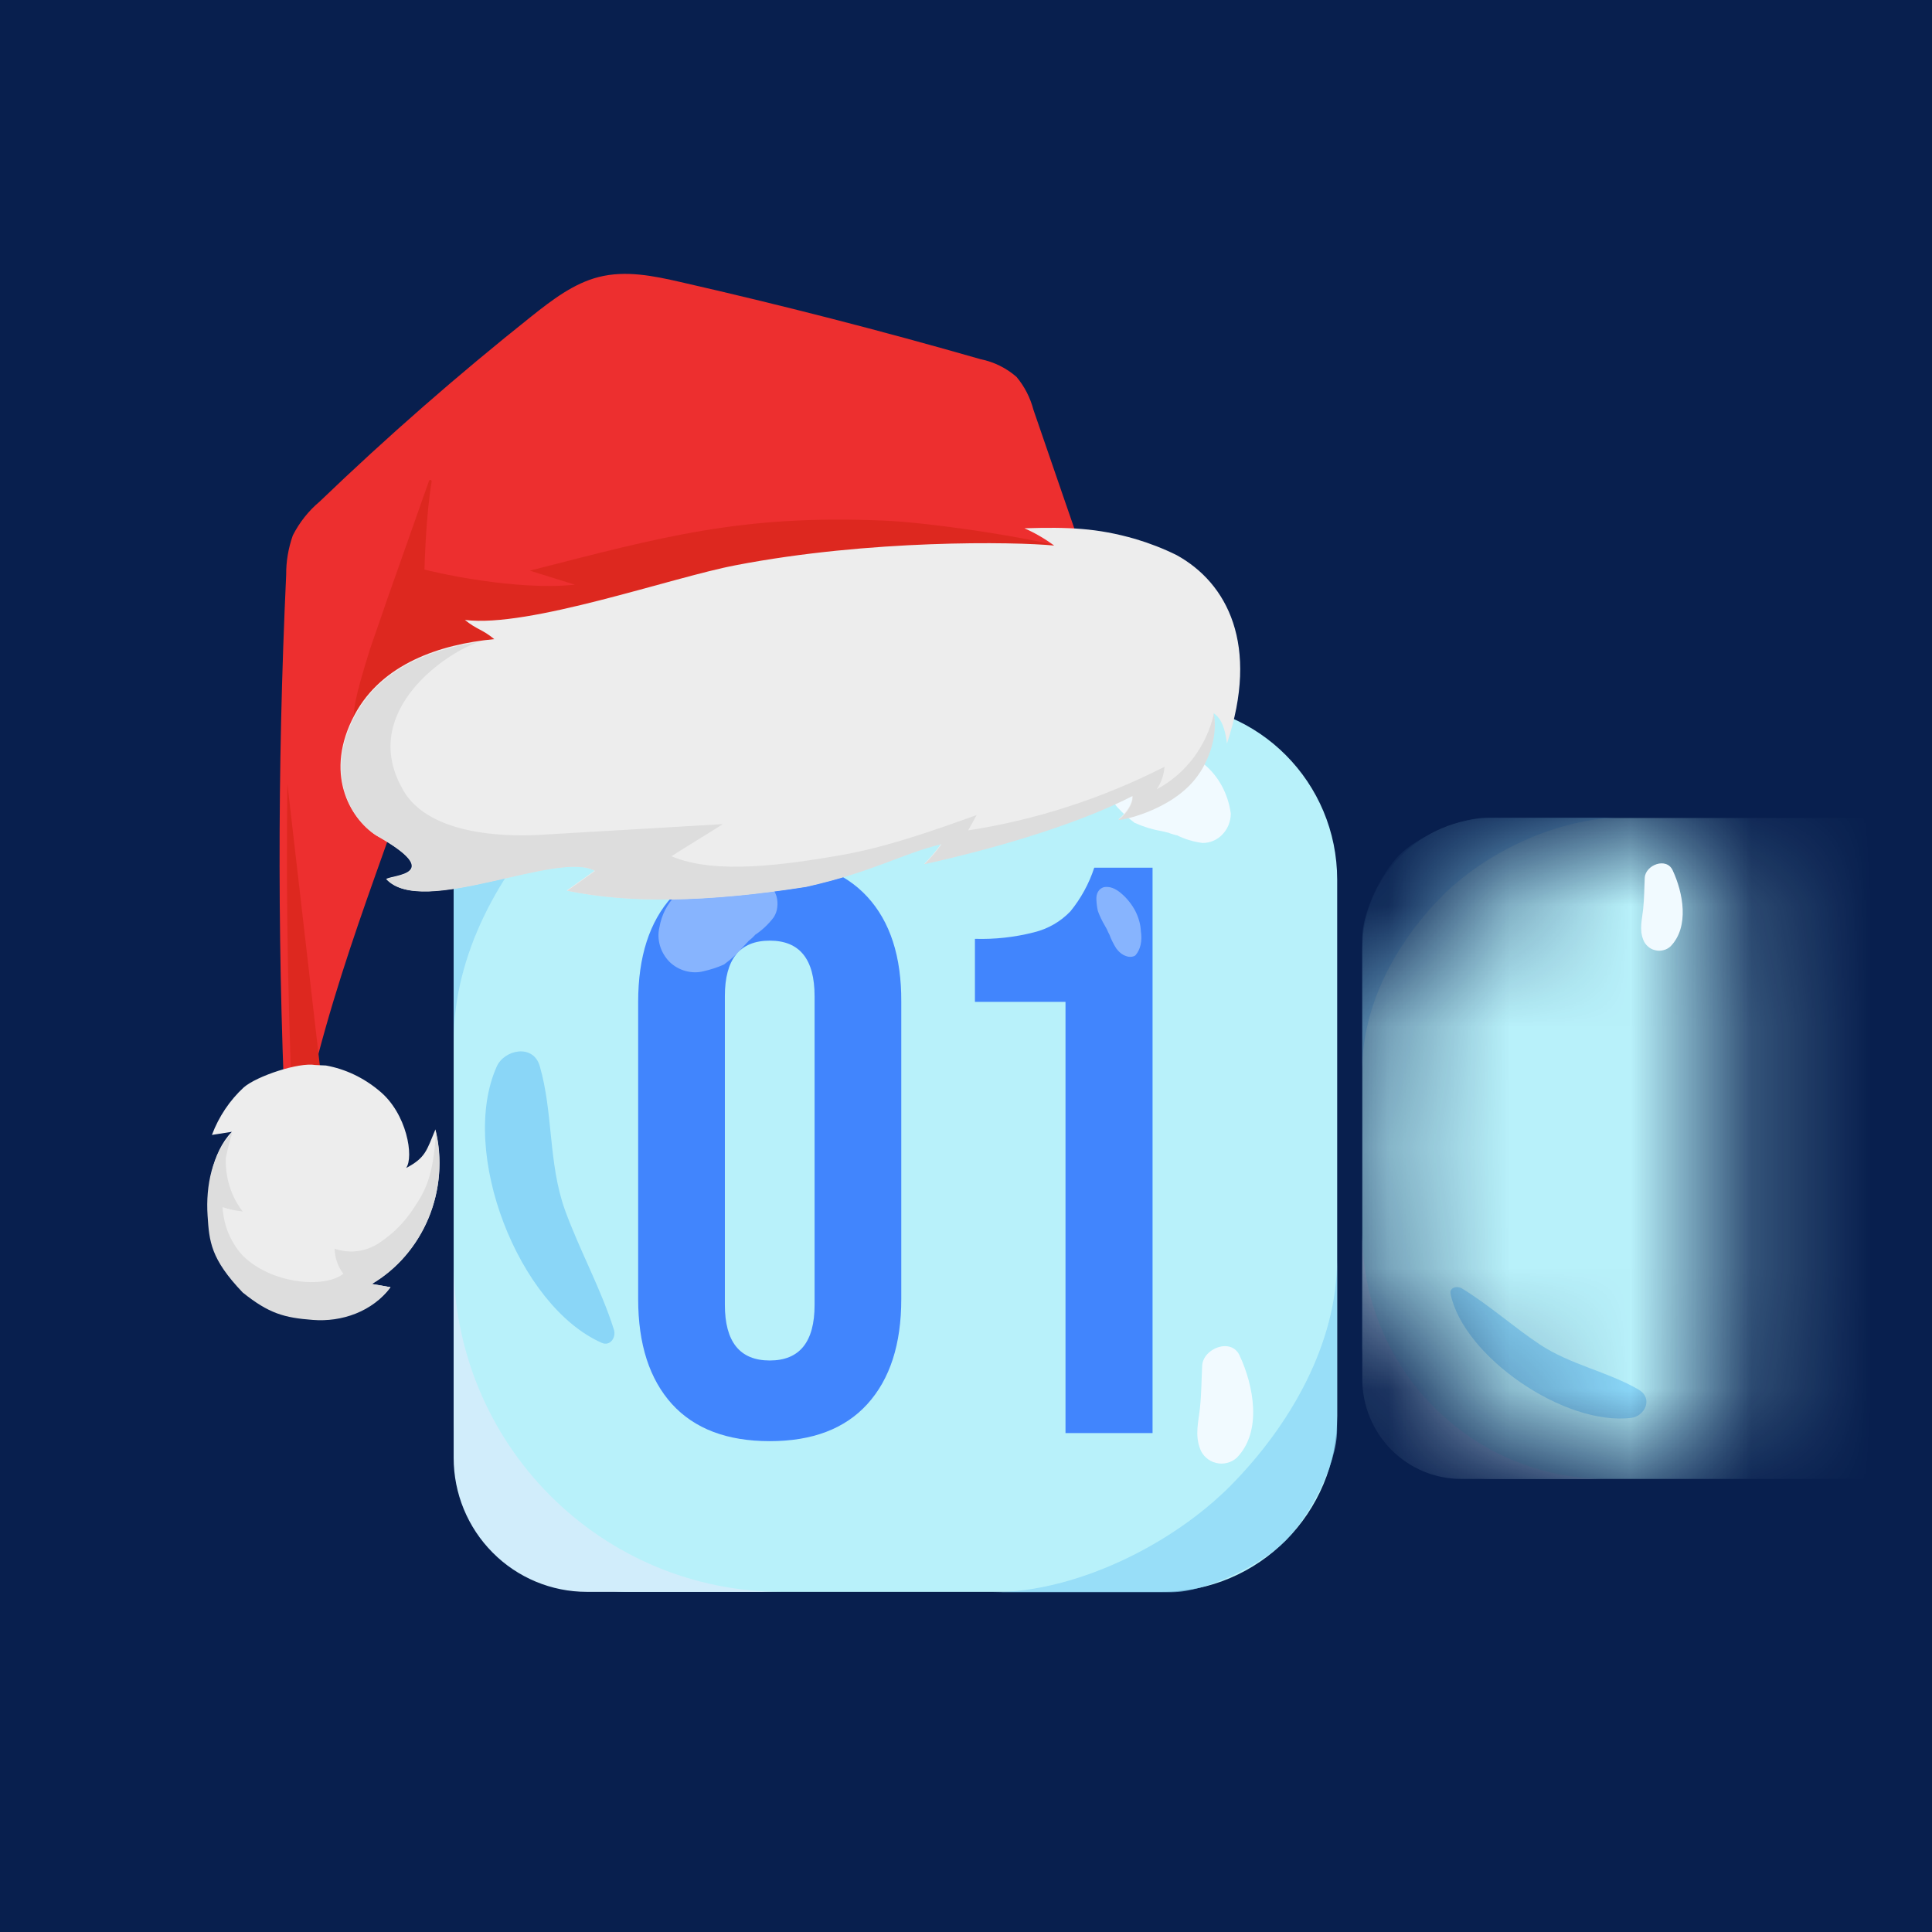 <svg width="16" height="16" viewBox="0 0 16 16" fill="none" xmlns="http://www.w3.org/2000/svg">
<rect width="16" height="16" fill="#081F4E"/>
<path d="M9.623 5.827H5.208C4.407 5.827 3.757 6.48 3.757 7.286V11.725C3.757 12.53 4.407 13.183 5.208 13.183H9.623C10.425 13.183 11.074 12.53 11.074 11.725V7.286C11.074 6.48 10.425 5.827 9.623 5.827Z" fill="#B8F1FA"/>
<path d="M3.757 10.451V12.074C3.757 12.368 3.873 12.65 4.08 12.858C4.286 13.066 4.567 13.183 4.859 13.183H6.473C5.753 13.183 5.062 12.895 4.553 12.382C4.043 11.87 3.757 11.175 3.757 10.451V10.451Z" fill="#D1EDFB"/>
<g style="mix-blend-mode:screen" opacity="0.7">
<path d="M8.226 13.186H9.707C9.986 13.185 10.452 12.957 10.649 12.756C10.846 12.555 11.073 12.127 11.073 11.843V10.431C11.073 11.13 10.684 11.802 10.198 12.297C9.711 12.791 8.913 13.185 8.226 13.186Z" fill="#8AD6F7"/>
</g>
<g style="mix-blend-mode:screen" opacity="0.7">
<path d="M6.651 5.823H5.146C4.86 5.823 4.371 6.035 4.168 6.241C3.966 6.446 3.757 6.875 3.757 7.166V8.624C3.757 7.907 4.133 7.219 4.631 6.711C5.129 6.204 5.946 5.823 6.651 5.823Z" fill="#8AD6F7"/>
</g>
<path d="M10.267 11.228C10.199 11.074 9.964 11.166 9.956 11.309C9.95 11.425 9.95 11.541 9.938 11.656C9.926 11.771 9.894 11.88 9.938 11.997C9.948 12.026 9.966 12.052 9.989 12.072C10.012 12.093 10.04 12.108 10.07 12.115C10.1 12.123 10.132 12.123 10.162 12.115C10.192 12.108 10.22 12.093 10.243 12.072C10.456 11.853 10.381 11.474 10.267 11.228Z" fill="#F1FAFF"/>
<path d="M4.114 8.832C3.797 9.539 4.294 10.818 4.984 11.121C5.051 11.151 5.105 11.078 5.084 11.011C4.977 10.673 4.8 10.355 4.678 10.019C4.54 9.632 4.582 9.215 4.47 8.829C4.416 8.642 4.177 8.692 4.114 8.832Z" fill="#8AD6F7"/>
<path d="M9.261 6.693C9.302 6.738 9.348 6.778 9.396 6.814C9.467 6.846 9.54 6.869 9.616 6.882L9.683 6.898C9.673 6.898 9.774 6.928 9.74 6.914C9.809 6.949 9.882 6.971 9.958 6.981C9.988 6.981 10.018 6.976 10.046 6.964C10.075 6.952 10.1 6.935 10.122 6.912C10.144 6.89 10.162 6.863 10.174 6.833C10.186 6.803 10.193 6.77 10.193 6.738C10.171 6.575 10.092 6.428 9.971 6.328C9.898 6.247 9.805 6.19 9.703 6.163C9.602 6.137 9.495 6.143 9.396 6.18C9.347 6.195 9.302 6.222 9.265 6.261C9.228 6.299 9.2 6.346 9.184 6.399C9.171 6.451 9.171 6.506 9.185 6.558C9.198 6.609 9.225 6.656 9.261 6.693V6.693Z" fill="#F1FAFF"/>
<mask id="mask0_8711_7570" style="mask-type:alpha" maskUnits="userSpaceOnUse" x="11" y="6" width="4" height="7">
<path d="M13.361 6.825C13.288 6.84 13.219 6.87 13.157 6.912L11.915 7.669C11.721 7.789 11.561 7.957 11.452 8.158C11.341 8.364 11.282 8.594 11.282 8.828V10.229C11.282 10.463 11.341 10.694 11.453 10.9C11.562 11.101 11.723 11.27 11.918 11.39L13.169 12.147C13.25 12.197 13.34 12.23 13.434 12.243C13.528 12.257 13.624 12.25 13.715 12.224C13.806 12.197 13.892 12.152 13.966 12.092C14.042 12.03 14.104 11.954 14.15 11.868C14.213 11.75 14.246 11.618 14.246 11.485V7.562C14.246 7.448 14.221 7.336 14.173 7.232C14.127 7.131 14.058 7.041 13.972 6.969C13.888 6.899 13.789 6.849 13.683 6.824C13.577 6.799 13.467 6.799 13.361 6.825V6.825Z" fill="#246BFD"/>
</mask>
<g mask="url(#mask0_8711_7570)">
<path d="M15.647 6.774H12.361C11.765 6.774 11.282 7.26 11.282 7.859V11.162C11.282 11.762 11.765 12.248 12.361 12.248H15.647C16.243 12.248 16.727 11.762 16.727 11.162V7.859C16.727 7.26 16.243 6.774 15.647 6.774Z" fill="#B8F1FA"/>
<path d="M11.282 10.215V11.423C11.282 11.641 11.369 11.851 11.522 12.006C11.676 12.161 11.884 12.248 12.102 12.248H13.303C12.767 12.248 12.253 12.033 11.874 11.652C11.495 11.271 11.282 10.754 11.282 10.215V10.215Z" fill="#D1EDFB"/>
<g style="mix-blend-mode:screen" opacity="0.7">
<path d="M13.435 6.771H12.316C12.103 6.771 11.739 6.928 11.588 7.082C11.438 7.235 11.282 7.553 11.282 7.77V8.856C11.282 8.322 11.562 7.81 11.932 7.432C12.303 7.054 12.911 6.771 13.435 6.771Z" fill="#8AD6F7"/>
</g>
<path d="M13.51 11.742C12.952 11.811 12.117 11.23 12.013 10.715C12.002 10.665 12.064 10.644 12.108 10.671C12.333 10.808 12.532 10.988 12.753 11.135C13.007 11.303 13.312 11.358 13.57 11.508C13.695 11.581 13.62 11.729 13.51 11.742Z" fill="#8AD6F7"/>
</g>
<path d="M13.853 7.209C13.802 7.095 13.627 7.163 13.621 7.269C13.617 7.355 13.617 7.442 13.608 7.527C13.599 7.613 13.575 7.695 13.608 7.781C13.616 7.803 13.629 7.822 13.646 7.837C13.663 7.853 13.684 7.864 13.706 7.869C13.729 7.875 13.752 7.875 13.775 7.869C13.797 7.864 13.818 7.853 13.835 7.837C13.993 7.674 13.938 7.392 13.853 7.209Z" fill="#F1FAFF"/>
<path d="M6.375 11.935C6.022 11.935 5.752 11.833 5.565 11.628C5.379 11.422 5.285 11.133 5.285 10.758V8.297C5.285 7.922 5.379 7.632 5.565 7.427C5.752 7.223 6.022 7.12 6.375 7.12C6.725 7.12 6.994 7.222 7.183 7.427C7.372 7.633 7.466 7.922 7.464 8.297V10.758C7.464 11.133 7.37 11.422 7.183 11.628C6.997 11.833 6.727 11.935 6.375 11.935ZM6.375 11.267C6.622 11.267 6.746 11.113 6.746 10.807V8.25C6.746 7.943 6.622 7.79 6.375 7.79C6.127 7.79 6.003 7.943 6.003 8.25V10.805C6.003 11.113 6.127 11.267 6.375 11.267Z" fill="#246BFD" fill-opacity="0.8"/>
<path d="M8.824 8.297H8.074V7.775C8.238 7.78 8.403 7.762 8.563 7.721C8.678 7.693 8.783 7.633 8.865 7.547C8.952 7.44 9.019 7.318 9.062 7.186H9.545V11.868H8.824V8.297Z" fill="#246BFD" fill-opacity="0.8"/>
<g style="mix-blend-mode:overlay">
<path d="M5.828 8.043C5.885 8.03 5.941 8.012 5.995 7.988C6.056 7.944 6.111 7.893 6.159 7.836L6.205 7.787C6.2 7.796 6.275 7.725 6.246 7.747C6.309 7.706 6.364 7.655 6.408 7.596C6.424 7.571 6.434 7.543 6.437 7.514C6.441 7.484 6.439 7.454 6.431 7.424C6.422 7.395 6.408 7.367 6.389 7.342C6.37 7.317 6.346 7.296 6.318 7.28C6.171 7.219 6.008 7.215 5.865 7.268C5.761 7.29 5.668 7.34 5.597 7.413C5.525 7.486 5.478 7.579 5.461 7.68C5.449 7.728 5.451 7.78 5.465 7.83C5.479 7.879 5.506 7.926 5.543 7.964C5.58 8.001 5.626 8.027 5.676 8.041C5.727 8.055 5.779 8.056 5.828 8.043V8.043Z" fill="#F1FAFF" fill-opacity="0.4"/>
</g>
<g style="mix-blend-mode:overlay">
<path d="M9.08 7.452C9.081 7.482 9.085 7.513 9.092 7.544C9.107 7.586 9.127 7.627 9.15 7.666L9.17 7.702C9.166 7.697 9.193 7.753 9.185 7.733C9.2 7.774 9.219 7.815 9.244 7.854C9.254 7.868 9.267 7.882 9.281 7.893C9.294 7.904 9.309 7.912 9.324 7.917C9.339 7.923 9.353 7.925 9.367 7.924C9.38 7.923 9.393 7.919 9.403 7.912C9.445 7.864 9.461 7.792 9.448 7.711C9.446 7.657 9.43 7.599 9.402 7.544C9.373 7.489 9.333 7.439 9.286 7.399C9.263 7.379 9.239 7.364 9.214 7.354C9.189 7.345 9.164 7.343 9.142 7.347C9.122 7.353 9.105 7.365 9.094 7.384C9.083 7.402 9.078 7.426 9.08 7.452Z" fill="#F1FAFF" fill-opacity="0.4"/>
</g>
<path d="M9.052 4.825C8.887 4.349 8.723 3.872 8.559 3.395C8.532 3.293 8.484 3.199 8.418 3.121C8.333 3.047 8.231 2.997 8.122 2.975C7.3 2.739 6.471 2.526 5.637 2.336C5.415 2.285 5.183 2.237 4.959 2.294C4.752 2.346 4.572 2.484 4.401 2.62C3.794 3.103 3.209 3.614 2.647 4.154C2.555 4.231 2.48 4.326 2.425 4.434C2.388 4.539 2.369 4.649 2.37 4.76C2.295 6.371 2.297 7.983 2.377 9.589C2.42 9.684 2.56 9.681 2.636 9.61C2.712 9.539 2.548 9.083 2.573 8.98C2.886 7.694 3.325 6.779 3.705 5.466" fill="#ED2F2F"/>
<path d="M3.213 4.945L3.553 3.982C3.554 3.979 3.556 3.977 3.558 3.976C3.561 3.975 3.563 3.974 3.566 3.975C3.568 3.975 3.571 3.977 3.572 3.979C3.574 3.981 3.575 3.984 3.575 3.986C3.484 4.53 3.493 5.632 3.566 6.494C3.695 6.391 3.808 6.255 4.071 6.062C4.997 5.391 5.983 5.011 7.086 4.971C7.011 4.91 6.978 4.881 6.902 4.821C7.531 4.633 7.837 4.587 8.485 4.54C8.593 4.532 9.133 4.644 9.315 4.785L3.645 7.15C3.672 7.318 3.555 6.958 3.587 7.052L3.19 6.716C2.947 5.922 2.812 6.187 3.063 5.379" fill="#DD281F"/>
<path d="M3.334 5.876C3.66 5.536 3.079 4.584 3.402 4.686C3.604 4.749 4.285 4.893 4.761 4.842C4.609 4.795 4.539 4.773 4.388 4.726C5.485 4.445 6.139 4.262 7.31 4.311C7.658 4.323 8.492 4.442 8.86 4.546" fill="#DD281F"/>
<path d="M2.38 6.491L2.66 8.922L2.66 8.928C2.657 8.942 2.653 8.955 2.649 8.97C2.622 9.075 2.798 9.537 2.716 9.609C2.634 9.681 2.486 9.684 2.441 9.587C2.388 8.557 2.367 7.525 2.38 6.491Z" fill="#DD281F"/>
<path d="M2.937 5.919C3.162 5.498 3.641 5.336 4.093 5.293C3.992 5.209 3.952 5.217 3.85 5.134C4.379 5.202 5.564 4.781 6.093 4.681C7.202 4.467 8.403 4.486 8.73 4.518C8.653 4.461 8.57 4.413 8.484 4.375C8.846 4.364 9.085 4.372 9.404 4.464C9.521 4.499 9.635 4.543 9.744 4.597C10.164 4.828 10.433 5.341 10.161 6.158C10.14 5.981 10.087 5.93 10.05 5.906C10.088 6.128 9.979 6.335 9.917 6.42C9.704 6.72 9.247 6.799 9.262 6.785C9.337 6.725 9.382 6.645 9.377 6.588C8.963 6.801 8.331 7.003 7.653 7.155C7.704 7.104 7.752 7.048 7.794 6.988C7.467 7.067 7.234 7.217 6.672 7.343C5.849 7.472 5.205 7.482 4.693 7.375L4.924 7.211C4.622 7.035 3.493 7.603 3.198 7.28C3.246 7.243 3.698 7.247 3.113 6.917C2.895 6.775 2.68 6.399 2.937 5.919Z" fill="#EDEDED"/>
<path d="M2.942 5.925C3.143 5.549 3.546 5.381 3.954 5.319C3.639 5.435 2.969 5.93 3.346 6.555C3.603 6.983 4.426 6.917 4.519 6.911L5.986 6.825C5.906 6.878 5.64 7.038 5.561 7.091C5.927 7.249 6.528 7.155 6.925 7.089C7.322 7.023 7.706 6.887 8.088 6.75L8.018 6.877C8.581 6.79 9.129 6.612 9.644 6.35C9.639 6.416 9.617 6.481 9.58 6.536C9.697 6.474 9.8 6.386 9.882 6.278C9.964 6.17 10.022 6.045 10.053 5.912C10.09 6.133 9.982 6.34 9.919 6.424C9.706 6.723 9.249 6.802 9.265 6.789C9.34 6.729 9.385 6.649 9.38 6.592C8.966 6.805 8.334 7.006 7.656 7.157C7.708 7.106 7.755 7.051 7.798 6.991C7.47 7.069 7.238 7.219 6.676 7.345C5.853 7.474 5.21 7.483 4.698 7.377L4.928 7.213C4.626 7.038 3.498 7.604 3.204 7.282C3.252 7.245 3.703 7.249 3.118 6.92C2.9 6.778 2.685 6.403 2.942 5.925Z" fill="#DDDDDD"/>
<path d="M2.611 8.82C2.474 8.796 2.128 8.911 2.019 9.005C1.903 9.112 1.812 9.247 1.755 9.399L1.92 9.373C1.751 9.549 1.709 9.841 1.735 10.09C1.762 10.338 1.801 10.448 2.031 10.678C2.265 10.855 2.331 10.88 2.569 10.91C2.807 10.94 3.084 10.864 3.234 10.66L3.079 10.633C3.288 10.51 3.454 10.316 3.55 10.084C3.646 9.851 3.666 9.594 3.606 9.353C3.533 9.528 3.525 9.588 3.363 9.673C3.429 9.585 3.372 9.22 3.139 9.032C3.011 8.925 2.86 8.853 2.699 8.824" fill="#EDEDED"/>
<path d="M1.719 10.066C1.703 9.82 1.756 9.555 1.924 9.379C1.902 9.449 1.884 9.519 1.87 9.591C1.865 9.753 1.914 9.91 2.01 10.033C1.953 10.027 1.898 10.015 1.843 9.997C1.852 10.148 1.91 10.289 2.008 10.396C2.238 10.629 2.68 10.676 2.844 10.549C2.799 10.491 2.773 10.418 2.771 10.341C2.837 10.364 2.907 10.37 2.976 10.359C3.045 10.347 3.111 10.318 3.168 10.274C3.274 10.2 3.366 10.103 3.436 9.99C3.516 9.869 3.589 9.75 3.61 9.376C3.664 9.614 3.642 9.867 3.546 10.095C3.45 10.322 3.286 10.512 3.08 10.633L3.234 10.66C3.085 10.863 2.829 10.95 2.591 10.931C2.353 10.913 2.227 10.878 2.01 10.704C1.744 10.425 1.733 10.282 1.719 10.066Z" fill="#DDDDDD"/>
</svg>
